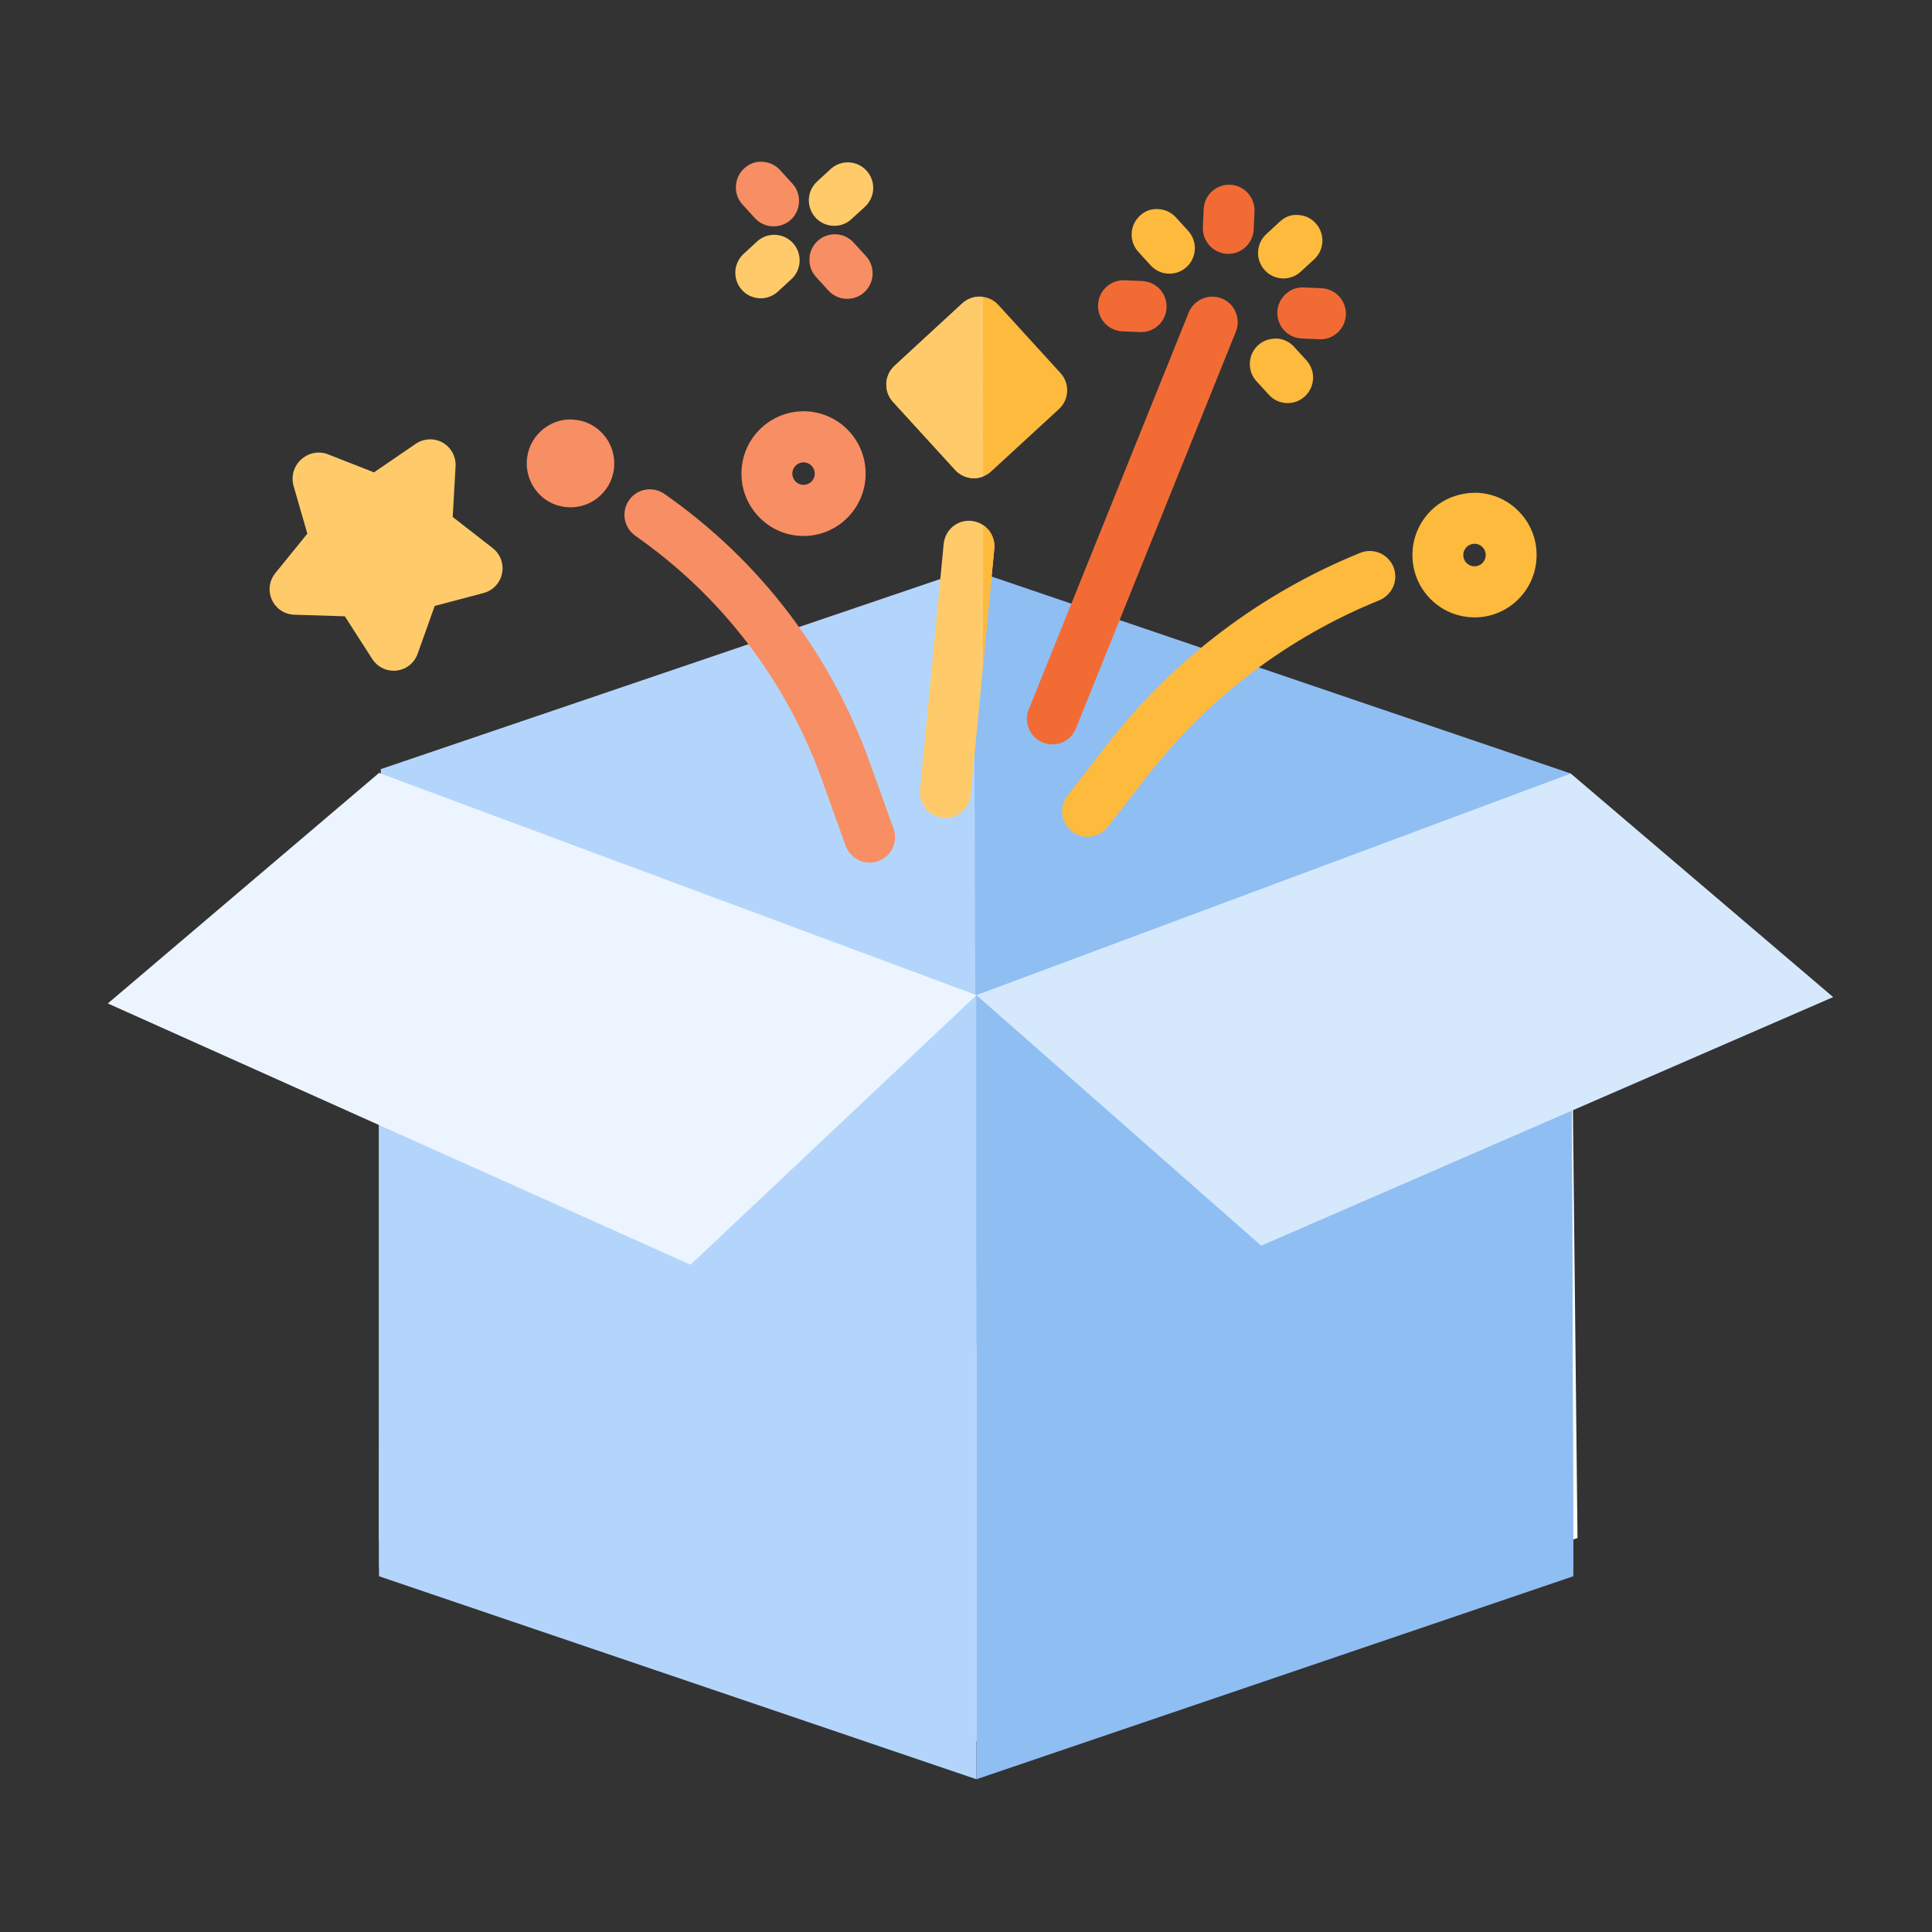 <svg xmlns="http://www.w3.org/2000/svg" width="86" height="86" viewBox="0 0 86 86"><rect x="0" y="0" width="86" height="86" fill="#333333" stroke="none"/><g fill="none" fill-rule="evenodd"><g transform="translate(4.8 25.2)"><polygon fill="#FFF" points="12.071 10.774 12.071 43.416 39.183 52.491 65.42 43.261 65.072 10.774 39.689 20.725"/><polygon fill="#B4D5FB" points="38.664 9.889 12.071 0 12.152 35.528 38.745 44.564" transform="matrix(1 0 0 -1 0 44.564)"/><polygon fill="#8FBEF3" points="65.121 10.085 38.551 .197 38.664 35.528 65.235 44.564" transform="rotate(180 51.893 22.38)"/><polygon fill="#B4D5FB" points="38.664 19.096 12.071 9.207 12.071 44.964 38.664 54"/><polygon fill="#8FBEF3" points="65.235 19.096 38.778 9.233 38.664 44.964 65.235 54" transform="matrix(-1 0 0 1 103.9 0)"/><polygon fill="#D6E8FC" points="38.664 19.096 51.34 30.25 76.8 19.184 65.121 9.233"/><polygon fill="#ECF5FF" points="12.071 9.207 38.664 19.096 25.939 31.095 0 19.467"/></g><g transform="translate(12 7.2)"><path fill="#F88E63" d="M21.603,2.51 C21.828,2.755 22.132,2.876 22.438,2.876 C22.712,2.876 22.986,2.78 23.203,2.582 C23.663,2.156 23.693,1.437 23.274,0.974 L22.722,0.37 C22.518,0.146 22.237,0.015 21.936,0.003 C21.617,-0.022 21.343,0.096 21.122,0.301 C20.9,0.507 20.77,0.786 20.757,1.09 C20.743,1.393 20.848,1.683 21.052,1.905 L21.603,2.51 Z"/><path fill="#FDBA3D" d="M53.298,17.137 C53.394,17.049 53.515,17.006 53.636,17.006 C53.772,17.006 53.907,17.061 54.004,17.169 C54.095,17.267 54.141,17.395 54.135,17.528 C54.128,17.662 54.071,17.785 53.974,17.876 C53.768,18.065 53.451,18.049 53.266,17.846 C53.08,17.641 53.094,17.323 53.298,17.137 M53.756,14.735 C53.023,14.72 52.312,14.962 51.769,15.461 C51.225,15.963 50.907,16.646 50.875,17.387 C50.843,18.127 51.1,18.836 51.598,19.382 C52.097,19.927 52.779,20.245 53.517,20.279 C53.556,20.282 53.596,20.282 53.639,20.282 C54.331,20.282 54.99,20.026 55.503,19.553 C56.048,19.052 56.365,18.369 56.397,17.628 C56.429,16.888 56.173,16.178 55.674,15.634 C55.175,15.087 54.493,14.768 53.756,14.735"/><path fill="#F88E63" d="M23.791 13.381C23.923 13.387 24.046 13.445 24.136 13.545 24.323 13.747 24.309 14.067 24.106 14.252 23.904 14.439 23.585 14.425 23.4 14.22 23.215 14.017 23.228 13.699 23.431 13.513 23.525 13.427 23.642 13.381 23.767 13.381L23.791 13.381ZM21.007 13.761C20.975 14.502 21.233 15.212 21.732 15.756 22.231 16.305 22.911 16.623 23.649 16.655 23.69 16.656 23.73 16.658 23.772 16.658 24.465 16.658 25.123 16.401 25.636 15.929 26.179 15.426 26.498 14.743 26.53 14.003 26.561 13.262 26.305 12.554 25.808 12.008 25.308 11.461 24.626 11.143 23.889 11.109 23.152 11.082 22.446 11.338 21.901 11.837 21.358 12.339 21.039 13.021 21.007 13.761L21.007 13.761ZM13.479 11.475C12.971 11.441 12.463 11.636 12.079 11.987 11.695 12.34 11.472 12.822 11.449 13.345 11.427 13.866 11.609 14.365 11.959 14.751 12.342 15.171 12.868 15.383 13.395 15.383 13.867 15.383 14.338 15.213 14.711 14.871 15.097 14.517 15.32 14.037 15.342 13.513 15.364 12.991 15.181 12.494 14.832 12.108 14.48 11.723 13.999 11.499 13.479 11.475M24.396 3.525C24.173 3.73 24.042 4.01 24.031 4.312 24.017 4.618 24.122 4.907 24.326 5.131L24.877 5.736C25.1 5.981 25.406 6.102 25.712 6.102 25.986 6.102 26.26 6.005 26.477 5.806 26.937 5.383 26.968 4.661 26.547 4.199L25.996 3.596C25.575 3.135 24.858 3.102 24.396 3.525M26.727 26.768C24.979 21.897 21.821 17.756 17.594 14.798 17.349 14.619 17.044 14.55 16.751 14.595 16.453 14.641 16.19 14.804 16.012 15.049 15.835 15.294 15.763 15.595 15.809 15.894 15.857 16.196 16.017 16.458 16.292 16.658 20.138 19.349 23.01 23.114 24.597 27.54L25.645 30.451C25.814 30.912 26.247 31.2 26.711 31.2 26.837 31.2 26.966 31.179 27.092 31.133 27.234 31.082 27.361 31.003 27.473 30.902 27.812 30.592 27.93 30.111 27.772 29.677L26.727 26.768Z"/><path fill="#FFCB6A" d="M25.135,2.852 C25.411,2.852 25.685,2.755 25.9,2.555 L26.502,2.003 C26.725,1.796 26.854,1.516 26.869,1.214 C26.883,0.909 26.775,0.619 26.571,0.395 C26.147,-0.069 25.433,-0.096 24.973,0.326 L24.372,0.88 C24.149,1.085 24.018,1.363 24.005,1.668 C23.991,1.971 24.098,2.262 24.302,2.486 C24.525,2.731 24.831,2.852 25.135,2.852"/><path fill="#FDBA3D" d="M48.551,17.408 C44.139,19.198 40.258,22.13 37.325,25.889 L35.502,28.237 C35.13,28.737 35.236,29.451 35.734,29.827 C35.937,29.976 36.173,30.049 36.408,30.049 C36.738,30.049 37.063,29.905 37.291,29.63 L39.111,27.293 C41.8,23.843 45.358,21.155 49.407,19.517 C49.529,19.465 49.642,19.391 49.738,19.302 C49.964,19.097 50.095,18.817 50.109,18.513 C50.12,18.209 50.017,17.92 49.813,17.697 C49.497,17.347 48.991,17.232 48.551,17.408"/><path fill="#F26B35" d="M35.893,25.224 L43.012,7.567 C43.125,7.285 43.122,6.976 43.006,6.698 C42.888,6.416 42.668,6.201 42.387,6.087 C41.811,5.855 41.148,6.133 40.912,6.716 L33.796,24.373 C33.682,24.655 33.683,24.964 33.803,25.242 C33.921,25.523 34.139,25.738 34.419,25.853 C34.556,25.909 34.701,25.936 34.845,25.936 C34.994,25.936 35.143,25.906 35.286,25.847 C35.565,25.727 35.78,25.507 35.893,25.224"/><path fill="#FFCB6A" d="M21.863,6.078 C22.135,6.078 22.409,5.979 22.626,5.78 L23.227,5.227 C23.689,4.803 23.719,4.083 23.297,3.621 C22.878,3.159 22.161,3.127 21.697,3.551 L21.098,4.104 C20.638,4.528 20.607,5.246 21.028,5.71 C21.249,5.955 21.557,6.078 21.863,6.078"/><path fill="#FDBA3D" d="M30.517,13.718 C30.742,13.963 31.046,14.087 31.351,14.087 C31.625,14.087 31.9,13.988 32.117,13.788 L35.136,11.011 C35.359,10.805 35.49,10.525 35.503,10.223 C35.515,9.917 35.409,9.626 35.205,9.404 L32.439,6.371 C32.017,5.91 31.3,5.88 30.837,6.301 L27.82,9.082 C27.359,9.506 27.327,10.226 27.75,10.688 L30.517,13.718 Z"/><path fill="#FFCB6A" d="M30.517 13.718C30.742 13.963 31.046 14.087 31.351 14.087 31.457 14.087 31.564 14.072 31.667 14.042 31.688 14.036 31.72 14.026 31.761 14.01L31.759 6.015C31.697 6.008 31.65 6.005 31.619 6.004 31.34 6.001 31.059 6.099 30.837 6.301L27.82 9.082C27.359 9.506 27.327 10.226 27.75 10.688L30.517 13.718ZM30.008 16.994 28.955 27.961C28.928 28.264 29.015 28.559 29.208 28.792 29.401 29.026 29.673 29.171 29.975 29.202 30.01 29.207 30.048 29.208 30.084 29.208 30.346 29.208 30.598 29.117 30.801 28.949 31.036 28.754 31.181 28.482 31.209 28.18 31.451 25.656 31.633 23.763 31.754 22.501 31.758 22.451 31.763 22.4 31.768 22.348 31.843 21.565 32.007 19.851 32.261 17.207 32.285 16.901 32.188 16.61 31.992 16.378 31.954 16.334 31.913 16.293 31.87 16.256 31.836 16.227 31.801 16.2 31.765 16.175 31.604 16.067 31.418 16.002 31.22 15.986 30.615 15.93 30.078 16.38 30.008 16.994Z"/><path fill="#FDBA3D" d="M31.754 22.501C31.76 22.434 31.765 22.383 31.768 22.348 31.843 21.565 32.007 19.851 32.261 17.207 32.285 16.901 32.188 16.61 31.992 16.378 31.954 16.334 31.913 16.293 31.87 16.256 31.847 16.236 31.812 16.21 31.765 16.175L31.754 22.501ZM43.931 9.772 44.484 10.375C44.688 10.599 44.965 10.73 45.27 10.741 45.286 10.743 45.302 10.743 45.319 10.743 45.603 10.743 45.872 10.639 46.084 10.445 46.305 10.241 46.434 9.961 46.449 9.657 46.463 9.355 46.356 9.063 46.154 8.84L45.601 8.235C45.396 8.011 45.118 7.881 44.816 7.869 44.529 7.867 44.226 7.96 44.001 8.166 43.778 8.372 43.649 8.651 43.635 8.955 43.622 9.259 43.727 9.548 43.931 9.772"/><path fill="#F26B35" d="M46.021,5.595 C45.712,5.582 45.433,5.696 45.212,5.907 C44.992,6.117 44.867,6.398 44.859,6.7 C44.844,7.316 45.31,7.828 45.922,7.866 L46.748,7.902 L46.781,7.902 C47.071,7.902 47.345,7.793 47.557,7.59 C47.777,7.382 47.901,7.099 47.911,6.795 C47.923,6.181 47.458,5.669 46.842,5.63 L46.021,5.595 Z"/><path fill="#FDBA3D" d="M45.133,5.195 C45.405,5.195 45.679,5.096 45.896,4.896 L46.498,4.344 C46.959,3.92 46.989,3.201 46.567,2.738 C46.363,2.514 46.085,2.382 45.783,2.37 C45.453,2.342 45.188,2.463 44.967,2.668 L44.368,3.221 C44.145,3.426 44.014,3.706 44.001,4.01 C43.987,4.312 44.094,4.603 44.298,4.827 C44.519,5.07 44.827,5.195 45.133,5.195"/><path fill="#F26B35" d="M42.629,4.1 L42.675,4.1 C42.959,4.1 43.23,3.996 43.442,3.801 C43.661,3.599 43.792,3.318 43.806,3.012 L43.843,2.189 C43.857,1.563 43.364,1.04 42.739,1.023 L42.71,1.023 C42.111,1.023 41.616,1.486 41.581,2.096 L41.544,2.913 C41.518,3.539 42.003,4.071 42.629,4.1"/><path fill="#FDBA3D" d="M39.221,4.614 C39.425,4.838 39.706,4.969 40.007,4.98 C40.023,4.982 40.042,4.982 40.058,4.982 C40.341,4.982 40.611,4.878 40.821,4.684 C41.28,4.261 41.312,3.541 40.891,3.078 L40.34,2.474 C40.136,2.25 39.855,2.119 39.554,2.108 C39.217,2.087 38.962,2.2 38.739,2.405 C38.517,2.61 38.386,2.89 38.374,3.192 C38.361,3.496 38.466,3.785 38.67,4.009 L39.221,4.614 Z"/><path fill="#F26B35" d="M37.947,7.548 L38.769,7.583 L38.796,7.583 C39.088,7.583 39.363,7.473 39.575,7.271 C39.795,7.061 39.921,6.78 39.928,6.476 C39.945,5.859 39.478,5.348 38.858,5.311 L38.039,5.275 L38.011,5.275 C37.718,5.275 37.444,5.385 37.232,5.587 C37.01,5.796 36.886,6.079 36.878,6.382 C36.86,6.996 37.327,7.509 37.947,7.548"/><path fill="#FFCB6A" d="M9.933,17.199 L8.152,15.812 L8.279,13.554 C8.303,13.125 8.077,12.712 7.704,12.503 C7.335,12.29 6.866,12.313 6.511,12.552 L4.648,13.826 L2.529,12.996 C1.916,12.808 1.261,13.159 1.073,13.775 C1.015,13.963 1.007,14.165 1.054,14.382 L1.681,16.555 L0.259,18.308 C0.066,18.541 -0.023,18.839 0.005,19.14 C0.037,19.443 0.184,19.715 0.416,19.909 C0.611,20.066 0.847,20.155 1.098,20.163 L3.35,20.234 L4.569,22.132 C4.785,22.471 5.15,22.657 5.526,22.657 C5.733,22.657 5.945,22.599 6.133,22.479 C6.343,22.345 6.506,22.14 6.59,21.904 L7.35,19.773 L9.527,19.197 C10.132,19.037 10.494,18.413 10.333,17.807 C10.271,17.567 10.128,17.351 9.933,17.199"/></g></g></svg>